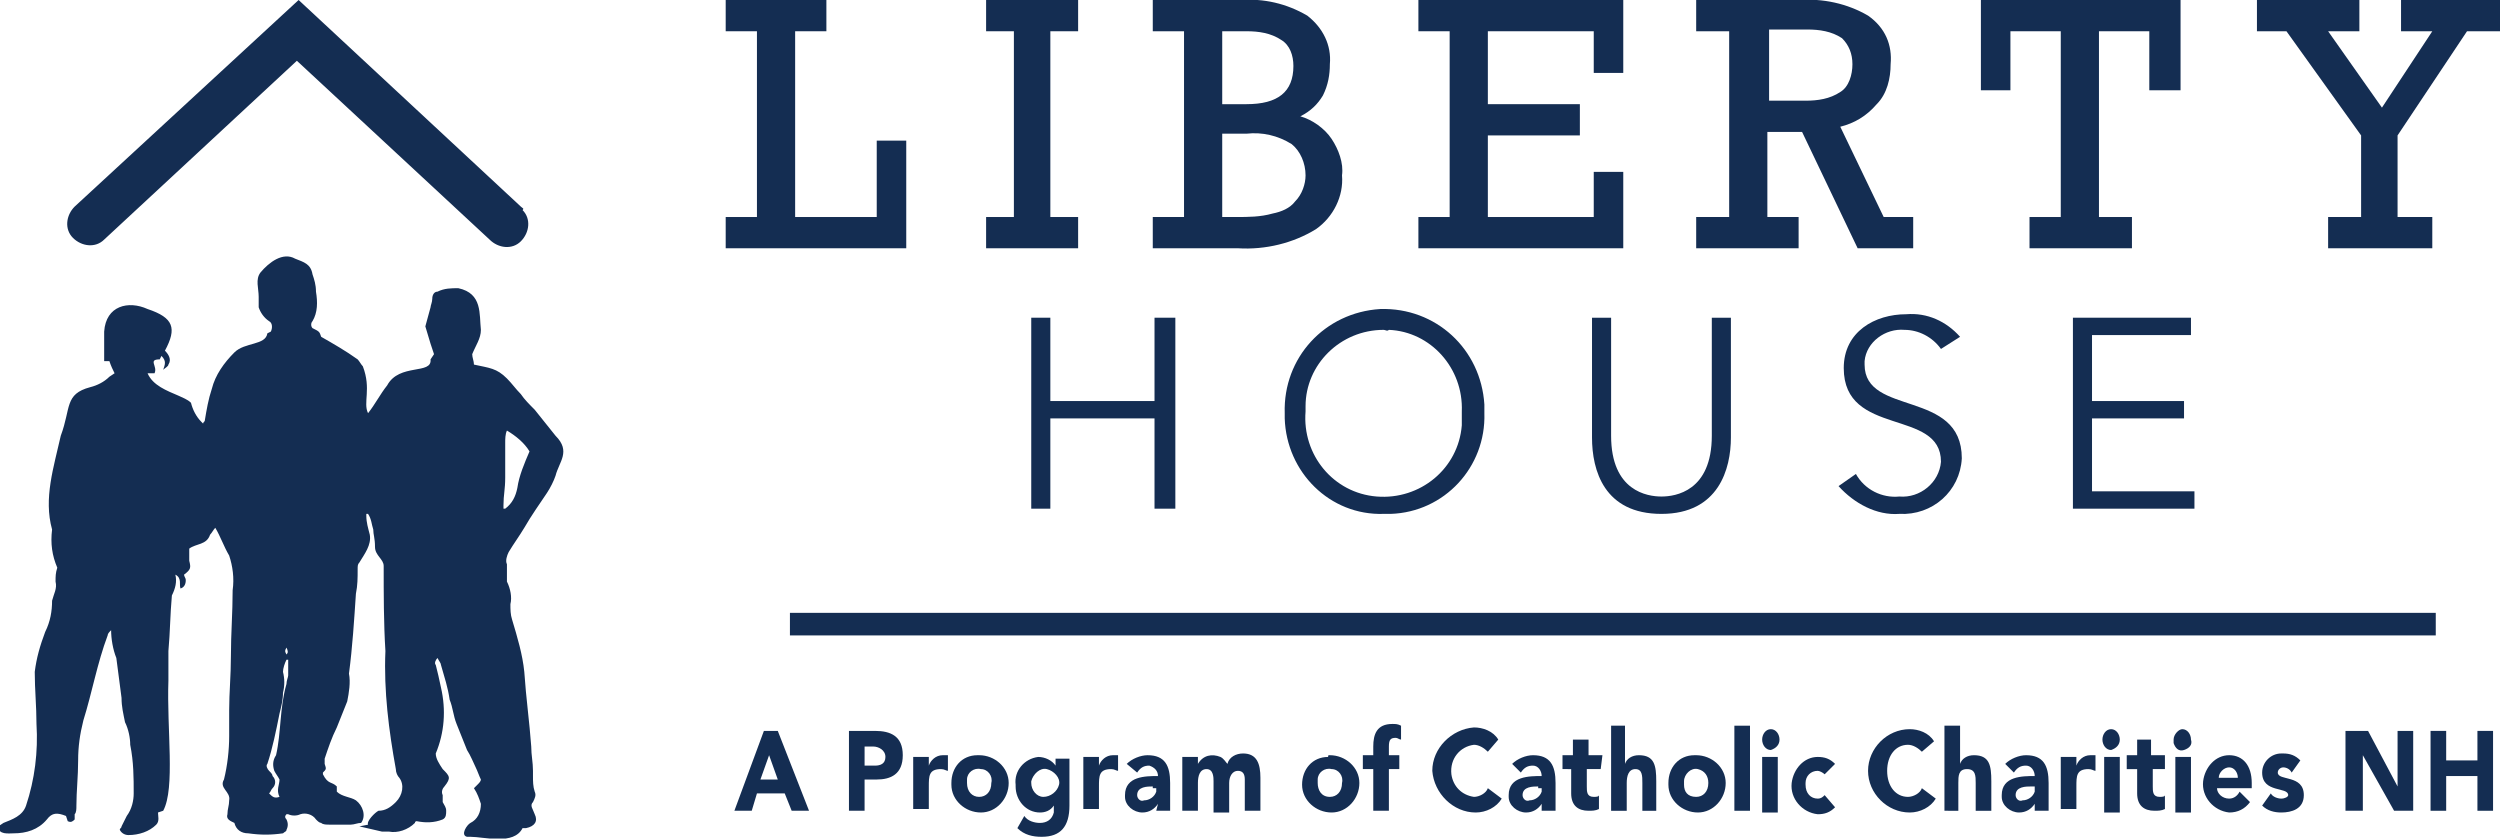 <?xml version="1.0" encoding="UTF-8"?>
<!-- Generator: Adobe Illustrator 26.3.1, SVG Export Plug-In . SVG Version: 6.00 Build 0)  -->
<svg xmlns="http://www.w3.org/2000/svg" xmlns:xlink="http://www.w3.org/1999/xlink" version="1.1" id="Layer_1" x="0px" y="0px" viewBox="0 0 144 48.3" style="enable-background:new 0 0 144 48.3;" xml:space="preserve">
<style type="text/css">
	.st0{fill:#142D52;}
</style>
<g id="Layer_2_00000183965283106899322180000002554242258336242361_">
	<g id="Layer_1-2">
		<path class="st0" d="M30,11.9L17.2,0l0,0L4.3,11.9c-0.5,0.5-0.6,1.3-0.1,1.8c0.5,0.5,1.3,0.6,1.8,0.1L17.1,3.5l11.1,10.3    c0.5,0.5,1.3,0.6,1.8,0.1c0.5-0.5,0.6-1.3,0.1-1.8C30.2,12,30.1,12,30,11.9"></path>
		<path class="st0" d="M16.5,37.3c-0.1,0.2-0.1,0.2,0,0.4C16.6,37.6,16.6,37.5,16.5,37.3 M16.1,44.9c-0.1-0.2-0.2-0.3-0.3-0.5    c-0.1-0.3-0.1-0.6,0.1-0.9c0.3-1.3,0.2-2.7,0.6-4.1c0-0.2,0.1-0.4,0.1-0.5c0-0.2,0-0.4,0-0.6c0-0.1,0-0.2,0-0.3h-0.1    c-0.1,0.2-0.2,0.5-0.2,0.7c0.1,0.4,0.1,0.8,0,1.2c0,0.4-0.1,0.8-0.2,1.2c-0.2,1-0.4,2-0.7,2.9c-0.1,0.1,0,0.3,0.1,0.4    c0.1,0.1,0.2,0.2,0.2,0.3c0.2,0.2,0.2,0.5,0,0.7c-0.1,0.1-0.1,0.2-0.2,0.3c0.2,0.2,0.3,0.3,0.6,0.2C15.9,45.5,16.1,45.2,16.1,44.9     M30.5,26c-0.3-0.5-0.8-0.9-1.3-1.2c-0.1,0.2-0.1,0.5-0.1,0.7c0,0.7,0,1.3,0,2s-0.1,1-0.1,1.6c0,0.1,0,0.1,0,0.2h0.1    c0.4-0.3,0.6-0.7,0.7-1.2C29.9,27.4,30.2,26.7,30.5,26 M21.2,47.5c-0.1-0.2,0.4-0.7,0.6-0.8h0c0.4,0,0.7-0.2,1-0.5    c0.4-0.4,0.5-1,0.2-1.4c-0.1-0.1-0.2-0.3-0.2-0.5c-0.4-2.2-0.7-4.5-0.6-6.8c-0.1-1.6-0.1-3.3-0.1-4.9c0-0.4-0.5-0.6-0.5-1.1    s-0.1-0.7-0.1-1c-0.1-0.3-0.1-0.6-0.3-0.9h-0.1c0,0,0,0.1,0,0.1c0,0.4,0.1,0.7,0.2,1.1c0.1,0.6-0.3,1.1-0.6,1.6    c-0.1,0.1-0.1,0.2-0.1,0.4c0,0.5,0,0.9-0.1,1.4c-0.1,1.5-0.2,3.1-0.4,4.6c0.1,0.5,0,1.1-0.1,1.6c-0.2,0.5-0.4,1-0.6,1.5    c-0.3,0.6-0.5,1.2-0.7,1.8c0,0.1,0,0.2,0,0.3c0.1,0.3,0.1,0.3-0.1,0.5h0v0.1c0.3,0.6,0.5,0.4,0.8,0.7c0,0.1,0,0.2,0,0.3    c0.3,0.3,0.8,0.3,1.1,0.5c0.4,0.3,0.6,0.9,0.3,1.3c-0.2,0-0.4,0.1-0.6,0.1c-0.4,0-0.8,0-1.2,0c-0.2,0-0.4,0-0.5-0.1    c-0.1,0-0.2-0.1-0.3-0.2c-0.2-0.3-0.6-0.4-0.9-0.3c-0.2,0.1-0.5,0.1-0.7,0c0,0,0,0-0.1,0c-0.1,0.1-0.1,0.2,0,0.3    c0.1,0.2,0.1,0.4,0,0.6c0,0.1-0.1,0.1-0.2,0.2c-0.7,0.1-1.3,0.1-2,0c-0.4,0-0.7-0.2-0.8-0.6c-0.2-0.1-0.5-0.2-0.4-0.5    c0-0.3,0.1-0.5,0.1-0.8c0.1-0.5-0.6-0.7-0.3-1.2c0.2-0.8,0.3-1.7,0.3-2.5c0-0.5,0-1,0-1.5c0-1,0.1-2,0.1-3.1    c0-1.3,0.1-2.5,0.1-3.8c0.1-0.7,0-1.4-0.2-2c-0.3-0.5-0.5-1.1-0.8-1.6c-0.1,0.1-0.2,0.3-0.3,0.4c-0.2,0.6-0.8,0.5-1.2,0.8    c0,0.2,0,0.5,0,0.7c0.1,0.4,0.1,0.5-0.3,0.8c0,0.1,0.1,0.2,0.1,0.3s0,0.4-0.3,0.5c-0.1-0.2,0.1-0.6-0.3-0.8c0.1,0.4,0,0.8-0.2,1.2    c-0.1,1.1-0.1,2.1-0.2,3.2c0,0.6,0,1.1,0,1.7c-0.1,2.8,0.4,6.2-0.3,7.5l-0.3,0.1c0,0.2,0.1,0.5-0.1,0.7c-0.4,0.4-1,0.6-1.6,0.6    c-0.2,0-0.4-0.1-0.5-0.3c0-0.1,0.1-0.1,0.1-0.2c0.1-0.2,0.2-0.4,0.3-0.6c0.3-0.4,0.4-0.9,0.4-1.3c0-0.9,0-1.8-0.2-2.8    c0-0.4-0.1-0.9-0.3-1.3c-0.1-0.5-0.2-0.9-0.2-1.4c-0.1-0.8-0.2-1.5-0.3-2.3c-0.2-0.5-0.3-1.1-0.3-1.6c-0.1,0.1-0.2,0.2-0.2,0.3    c-0.6,1.6-0.9,3.3-1.4,4.9c-0.2,0.8-0.3,1.5-0.3,2.3c0,0.9-0.1,1.8-0.1,2.6c0,0.2,0,0.4-0.1,0.5v0.3c-0.1,0.1-0.2,0.2-0.4,0.1    c0,0,0,0,0,0l-0.1-0.3c-0.5-0.2-0.8-0.2-1.1,0.2c-0.5,0.6-1.2,0.8-1.9,0.8c-0.3,0-0.9,0.1-0.9-0.4l0.3-0.2c0.5-0.2,1.1-0.4,1.3-1    c0.5-1.5,0.7-3.1,0.6-4.7c0-1-0.1-2-0.1-3c0.1-0.8,0.3-1.5,0.6-2.3C2.9,35.8,3,35.2,3,34.6c0.1-0.4,0.3-0.7,0.2-1.1    c0-0.3,0-0.5,0.1-0.8C3,32,2.9,31.3,3,30.5c-0.5-1.8,0.1-3.6,0.5-5.4c0.6-1.6,0.2-2.4,1.7-2.8c0.4-0.1,0.8-0.3,1.1-0.6l0,0    l0.3-0.2c-0.1-0.2-0.2-0.4-0.3-0.7L6,20.8c0,0,0-0.1,0-0.1c0-0.5,0-1,0-1.6c0.1-1.5,1.4-1.8,2.5-1.3c1.5,0.5,1.7,1.1,1,2.4    c0.2,0.2,0.4,0.5,0.2,0.8c0,0.1-0.2,0.2-0.3,0.3c0.1-0.3,0.2-0.5-0.1-0.8l-0.1,0.2c-0.7,0-0.1,0.4-0.3,0.8c-0.1,0-0.3,0-0.4,0    c0.3,0.7,1.1,1,1.8,1.3c0.2,0.1,0.5,0.2,0.7,0.4c0.1,0.4,0.3,0.8,0.6,1.1l0.1,0.1c0-0.1,0.1-0.1,0.1-0.2c0.1-0.6,0.2-1.2,0.4-1.8    c0.2-0.8,0.7-1.5,1.3-2.1c0.6-0.6,1.8-0.4,1.9-1.1l0.2-0.1c0.1-0.2,0.1-0.5-0.1-0.6c0,0,0,0,0,0c-0.3-0.2-0.5-0.5-0.6-0.8    c0-0.2,0-0.4,0-0.6c0-0.5-0.2-1,0.1-1.4c0.5-0.6,1.3-1.2,2-0.8c0.5,0.2,0.9,0.3,1,0.9c0.1,0.3,0.2,0.6,0.2,1    c0.1,0.6,0.1,1.2-0.2,1.7c-0.1,0.1-0.1,0.3,0,0.4c0.4,0.2,0.4,0.2,0.5,0.5c0.7,0.4,1.4,0.8,2.1,1.3c0.1,0.1,0.2,0.3,0.3,0.4    c0.5,1.3,0,2.1,0.3,2.7c0.4-0.5,0.7-1.1,1.1-1.6c0.7-1.3,2.6-0.6,2.5-1.5l0.2-0.3l-0.2-0.6c-0.1-0.3-0.2-0.7-0.3-1    c0.1-0.4,0.2-0.7,0.3-1.1c0-0.1,0.1-0.3,0.1-0.5c0-0.2,0.1-0.4,0.3-0.4c0.4-0.2,0.8-0.2,1.2-0.2c1.4,0.3,1.2,1.5,1.3,2.4    c0,0.5-0.3,0.9-0.5,1.4h0c0,0.2,0.1,0.4,0.1,0.6c0.9,0.2,1.3,0.2,1.9,0.8c0.3,0.3,0.5,0.6,0.8,0.9c0.2,0.3,0.5,0.6,0.8,0.9    c0.4,0.5,0.8,1,1.2,1.5c0.9,0.9,0.2,1.5,0,2.3c-0.1,0.3-0.3,0.7-0.5,1c-0.4,0.6-0.9,1.3-1.3,2c-0.3,0.5-0.6,0.9-0.9,1.4    c-0.1,0.2-0.2,0.5-0.1,0.7c0,0.3,0,0.7,0,1c0.2,0.4,0.3,0.9,0.2,1.3c0,0.3,0,0.6,0.1,0.9c0.3,1,0.6,2,0.7,3    c0.1,1.5,0.3,2.9,0.4,4.3c0,0.5,0.1,0.9,0.1,1.4c0,0.1,0,0.2,0,0.3c0,0.3,0,0.6,0.1,0.9c0.1,0.2,0,0.4-0.1,0.6    c-0.2,0.2,0,0.4,0.1,0.7c0.2,0.4,0,0.7-0.5,0.8h-0.2c-0.5,1-2.2,0.5-3,0.5c-0.1,0-0.2,0-0.2,0c-0.4-0.1,0-0.7,0.2-0.8    c0.4-0.2,0.6-0.6,0.6-1.1c-0.1-0.3-0.2-0.6-0.4-0.9c0.1-0.1,0.1-0.1,0.2-0.2c0.1-0.1,0.2-0.2,0.2-0.3c0,0,0,0,0,0    c-0.1-0.2-0.2-0.5-0.3-0.7s-0.3-0.7-0.5-1c-0.2-0.5-0.4-1-0.6-1.5s-0.2-0.9-0.4-1.4c-0.1-0.7-0.3-1.3-0.5-2c0-0.1-0.1-0.2-0.2-0.4    c-0.1,0.1-0.2,0.3-0.1,0.4c0.1,0.4,0.2,0.8,0.3,1.3c0.3,1.3,0.2,2.6-0.3,3.8c0,0.3,0.2,0.6,0.4,0.9l0,0c0.4,0.4,0.5,0.5,0.1,1    c-0.1,0.1-0.2,0.3-0.1,0.5c0,0.1,0,0.3,0,0.4c0.1,0.2,0.2,0.3,0.2,0.5s0,0.4-0.2,0.5c-0.5,0.2-1,0.2-1.5,0.1c0,0-0.1,0-0.1,0.1    c-0.4,0.4-1,0.6-1.5,0.5h-0.4c-0.4-0.1-0.9-0.2-1.3-0.3"></path>
		<polygon class="st0" points="41.8,0 41.8,1.8 43.6,1.8 43.6,12.5 41.8,12.5 41.8,14.3 52.2,14.3 52.2,8.1 50.5,8.1 50.5,12.5     45.8,12.5 45.8,1.8 47.6,1.8 47.6,0   "></polygon>
		<polygon class="st0" points="56.8,0 56.8,1.8 58.4,1.8 58.4,12.5 56.8,12.5 56.8,14.3 62.1,14.3 62.1,12.5 60.5,12.5 60.5,1.8     62.1,1.8 62.1,0   "></polygon>
		<path class="st0" d="M75.2,10.1c0-0.7-0.3-1.4-0.8-1.8c-0.8-0.5-1.7-0.7-2.6-0.6h-1.4v4.8h0.8c0.7,0,1.4,0,2.1-0.2    c0.5-0.1,1-0.3,1.3-0.7C75,11.2,75.2,10.6,75.2,10.1 M74.5,3.8c0-0.6-0.2-1.2-0.7-1.5c-0.6-0.4-1.3-0.5-2-0.5h-1.4V6h1.4    C73.6,6,74.5,5.3,74.5,3.8 M76.6,3.7c0,0.6-0.1,1.2-0.4,1.8c-0.3,0.5-0.7,0.9-1.3,1.2c0.7,0.2,1.4,0.7,1.8,1.3    c0.4,0.6,0.7,1.4,0.6,2.1c0.1,1.2-0.5,2.4-1.5,3.1c-1.3,0.8-2.9,1.2-4.5,1.1h-4.9v-1.8h1.8V1.8h-1.8V0h5c1.4-0.1,2.7,0.2,3.9,0.9    C76.2,1.6,76.7,2.6,76.6,3.7"></path>
		<polygon class="st0" points="81.7,0 81.7,1.8 83.5,1.8 83.5,12.5 81.7,12.5 81.7,14.3 93.5,14.3 93.5,9.9 91.8,9.9 91.8,12.5     85.7,12.5 85.7,7.8 91,7.8 91,6 85.7,6 85.7,1.8 91.8,1.8 91.8,4.2 93.5,4.2 93.5,0   "></polygon>
		<path class="st0" d="M106.7,3.7c0-0.6-0.2-1.1-0.6-1.5c-0.6-0.4-1.3-0.5-2-0.5h-2.2v4.1h2.1c0.7,0,1.4-0.1,2-0.5    C106.5,5,106.7,4.3,106.7,3.7 M108.9,3.7c0,0.8-0.2,1.7-0.8,2.3c-0.6,0.7-1.3,1.1-2.1,1.3l2.5,5.2h1.7v1.8H107l-3.2-6.7h-2v4.9    h1.8v1.8h-5.9v-1.8h1.9V1.8h-1.9V0h5.9c1.4-0.1,2.8,0.2,4,0.9C108.6,1.6,109,2.6,108.9,3.7"></path>
		<polygon class="st0" points="114.1,0 114.1,5.2 115.8,5.2 115.8,1.8 118.7,1.8 118.7,12.5 116.9,12.5 116.9,14.3 122.8,14.3     122.8,12.5 120.9,12.5 120.9,1.8 123.8,1.8 123.8,5.2 125.6,5.2 125.6,0   "></polygon>
		<polygon class="st0" points="138.3,0 138.3,1.8 140.1,1.8 137.2,6.2 134.1,1.8 135.9,1.8 135.9,0 130,0 130,1.8 131.7,1.8     136,7.8 136,12.5 134.1,12.5 134.1,14.3 140.1,14.3 140.1,12.5 138.1,12.5 138.1,7.8 142.1,1.8 144,1.8 144,0   "></polygon>
		<polygon class="st0" points="59.4,18.3 60.5,18.3 60.5,23.1 66.5,23.1 66.5,18.3 67.7,18.3 67.7,29.3 66.5,29.3 66.5,24.1     60.5,24.1 60.5,29.3 59.4,29.3   "></polygon>
		<path class="st0" d="M79.7,19c-2.5,0-4.5,2-4.5,4.4c0,0.1,0,0.2,0,0.3c-0.2,2.5,1.6,4.7,4.1,4.9s4.7-1.6,4.9-4.1    c0-0.3,0-0.6,0-0.8c0.1-2.5-1.8-4.6-4.2-4.7C79.9,19.1,79.8,19,79.7,19 M79.7,29.6c-3.1,0.1-5.6-2.4-5.7-5.5c0-0.1,0-0.2,0-0.3    c-0.1-3.2,2.3-5.8,5.5-6c3.2-0.1,5.8,2.3,6,5.5c0,0.2,0,0.3,0,0.5c0.1,3.1-2.3,5.7-5.4,5.8C79.9,29.6,79.8,29.6,79.7,29.6"></path>
		<path class="st0" d="M99.7,25.2c0,1.8-0.7,4.4-4,4.4s-4-2.5-4-4.4v-6.9h1.1v6.8c0,3.2,2.1,3.5,2.9,3.5s2.9-0.3,2.9-3.5v-6.8h1.1    L99.7,25.2z"></path>
		<path class="st0" d="M111.8,20.1c-0.5-0.7-1.3-1.1-2.1-1.1c-1.1-0.1-2.2,0.7-2.3,1.8c0,0.1,0,0.1,0,0.2c0,3,5.6,1.4,5.6,5.4    c-0.1,1.9-1.7,3.3-3.6,3.2c-1.3,0.1-2.6-0.6-3.5-1.6l1-0.7c0.5,0.9,1.5,1.4,2.5,1.3c1.2,0.1,2.3-0.8,2.4-2c0-3.1-5.6-1.4-5.6-5.4    c0-2.1,1.8-3.1,3.6-3.1c1.2-0.1,2.3,0.4,3.1,1.3L111.8,20.1z"></path>
		<polygon class="st0" points="120.5,28.3 126.4,28.3 126.4,29.3 119.4,29.3 119.4,18.3 126.2,18.3 126.2,19.3 120.5,19.3     120.5,23.1 125.8,23.1 125.8,24.1 120.5,24.1   "></polygon>
		<path class="st0" d="M44.3,43.5l-0.5,1.4h1L44.3,43.5z M44,42.1h0.8l1.8,4.6h-1l-0.4-1h-1.6l-0.3,1h-1L44,42.1z"></path>
		<path class="st0" d="M49.8,44.1h0.6c0.3,0,0.6-0.1,0.6-0.5S50.6,43,50.3,43h-0.5V44.1z M48.9,42.1h1.5c0.9,0,1.6,0.3,1.6,1.4    s-0.7,1.4-1.5,1.4h-0.7v1.8h-0.9V42.1z"></path>
		<path class="st0" d="M52.6,43.6h0.9v0.5l0,0c0.1-0.3,0.4-0.6,0.8-0.6c0.1,0,0.2,0,0.3,0v0.9c-0.1,0-0.2-0.1-0.4-0.1    c-0.7,0-0.7,0.4-0.7,1v1.3h-0.9L52.6,43.6z"></path>
		<path class="st0" d="M56.4,45.9c0.4,0,0.7-0.3,0.7-0.8c0.1-0.4-0.2-0.8-0.6-0.8c-0.4-0.1-0.8,0.2-0.8,0.6c0,0.1,0,0.2,0,0.2    C55.7,45.6,56,45.9,56.4,45.9 M56.4,43.5c0.9,0,1.7,0.7,1.7,1.6c0,0.9-0.7,1.7-1.6,1.7c-0.9,0-1.7-0.7-1.7-1.6c0,0,0-0.1,0-0.1    c0-0.9,0.6-1.6,1.5-1.6C56.3,43.5,56.4,43.5,56.4,43.5"></path>
		<path class="st0" d="M60.1,45.9c0.4,0,0.8-0.3,0.9-0.7s-0.3-0.8-0.7-0.9s-0.8,0.3-0.9,0.7c0,0,0,0.1,0,0.1    C59.4,45.5,59.7,45.9,60.1,45.9 M61.6,46.4c0,1.2-0.5,1.8-1.6,1.8c-0.5,0-1-0.1-1.4-0.5L59,47c0.2,0.3,0.6,0.4,0.9,0.4    c0.4,0,0.7-0.2,0.8-0.6c0,0,0-0.1,0-0.1v-0.3l0,0c-0.2,0.3-0.5,0.4-0.8,0.4c-0.8,0-1.4-0.7-1.4-1.5c0,0,0-0.1,0-0.1    c-0.1-0.8,0.5-1.5,1.3-1.6c0.4,0,0.8,0.2,1,0.5l0,0v-0.4h0.8L61.6,46.4z"></path>
		<path class="st0" d="M62.4,43.6h0.9v0.5l0,0c0.1-0.3,0.4-0.6,0.8-0.6c0.1,0,0.2,0,0.3,0v0.9c-0.1,0-0.2-0.1-0.4-0.1    c-0.7,0-0.7,0.4-0.7,1v1.3h-0.9V43.6z"></path>
		<path class="st0" d="M66.4,45.3c-0.3,0-0.9,0-0.9,0.5c0,0.2,0.2,0.4,0.4,0.3c0,0,0,0,0,0c0.3,0,0.6-0.2,0.7-0.5c0,0,0,0,0,0v-0.2    H66.4z M66.7,46.3L66.7,46.3c-0.2,0.3-0.5,0.5-0.9,0.5c-0.5,0-1-0.4-1-0.9c0,0,0-0.1,0-0.1c0-1.1,1.2-1.1,1.9-1.1    c0-0.3-0.2-0.5-0.5-0.6c0,0,0,0,0,0c-0.3,0-0.5,0.1-0.7,0.4L64.9,44c0.3-0.3,0.8-0.5,1.2-0.5c1,0,1.3,0.6,1.3,1.6v1.6h-0.8    L66.7,46.3z"></path>
		<path class="st0" d="M68.1,43.6H69V44l0,0c0.3-0.5,0.8-0.6,1.3-0.4c0.2,0.1,0.3,0.3,0.4,0.4c0.1-0.4,0.5-0.6,0.9-0.6    c0.8,0,1,0.6,1,1.4v1.9h-0.9v-1.8c0-0.3-0.1-0.5-0.4-0.5s-0.5,0.3-0.5,0.7v1.7h-0.9V45c0-0.2,0-0.7-0.4-0.7S69,44.7,69,45.1v1.6    h-0.9V43.6z"></path>
		<path class="st0" d="M76.6,45.9c0.4,0,0.7-0.3,0.7-0.8c0.1-0.4-0.2-0.8-0.6-0.8c-0.4-0.1-0.8,0.2-0.8,0.6c0,0.1,0,0.2,0,0.2    C75.9,45.5,76.1,45.9,76.6,45.9C76.6,45.9,76.6,45.9,76.6,45.9 M76.6,43.5c0.9,0,1.7,0.7,1.7,1.6c0,0.9-0.7,1.7-1.6,1.7    c-0.9,0-1.7-0.7-1.7-1.6c0,0,0,0,0,0c0-0.9,0.6-1.6,1.5-1.6C76.5,43.5,76.5,43.5,76.6,43.5"></path>
		<path class="st0" d="M79.1,44.3h-0.6v-0.8h0.6V43c0-0.7,0.2-1.3,1.1-1.3c0.2,0,0.3,0,0.5,0.1v0.8c-0.1,0-0.2-0.1-0.3-0.1    c-0.3,0-0.4,0.1-0.4,0.5v0.5h0.6v0.8H80v2.4h-0.9L79.1,44.3z"></path>
		<path class="st0" d="M85.7,43.3c-0.2-0.2-0.5-0.4-0.8-0.4c-0.8,0.1-1.4,0.8-1.3,1.7c0.1,0.7,0.6,1.2,1.3,1.3    c0.3,0,0.7-0.2,0.8-0.5l0.8,0.6c-0.3,0.5-0.9,0.8-1.5,0.8c-1.3,0-2.4-1.1-2.5-2.4c0-1.3,1.1-2.4,2.4-2.5l0,0    c0.5,0,1.1,0.2,1.4,0.7L85.7,43.3z"></path>
		<path class="st0" d="M88.6,45.3c-0.3,0-0.9,0-0.9,0.5c0,0.2,0.2,0.4,0.4,0.3c0,0,0,0,0,0c0.3,0,0.6-0.2,0.7-0.5c0,0,0,0,0,0v-0.2    H88.6z M88.8,46.3L88.8,46.3c-0.2,0.3-0.5,0.5-0.9,0.5c-0.5,0-1-0.4-1-0.9c0,0,0-0.1,0-0.1c0-1.1,1.2-1.1,1.9-1.1    c0-0.3-0.2-0.6-0.5-0.6c0,0,0,0,0,0c-0.3,0-0.5,0.1-0.7,0.4L87.1,44c0.3-0.3,0.8-0.5,1.2-0.5c1,0,1.3,0.6,1.3,1.6v1.6h-0.8    L88.8,46.3z"></path>
		<path class="st0" d="M92.2,44.3h-0.8v1c0,0.3,0,0.6,0.4,0.6c0.1,0,0.3,0,0.3-0.1v0.8c-0.2,0.1-0.4,0.1-0.6,0.1c-0.6,0-1-0.3-1-1    v-1.4H90v-0.8h0.6v-0.9h0.9v0.9h0.8L92.2,44.3z"></path>
		<path class="st0" d="M93.6,41.8V44l0,0c0.1-0.3,0.4-0.5,0.8-0.5c0.9,0,1,0.6,1,1.5v1.7h-0.8v-1.6c0-0.4,0-0.8-0.4-0.8    s-0.5,0.4-0.5,0.8v1.6h-0.9v-4.9H93.6z"></path>
		<path class="st0" d="M97.7,45.9c0.4,0,0.7-0.3,0.7-0.8c0-0.4-0.2-0.7-0.6-0.8S97,44.6,97,45c0,0.1,0,0.1,0,0.2    C97,45.6,97.2,45.9,97.7,45.9 M97.7,43.5c0.9,0,1.7,0.7,1.7,1.6s-0.7,1.7-1.6,1.7c-0.9,0-1.7-0.7-1.7-1.6c0,0,0-0.1,0-0.1    c0-0.9,0.6-1.6,1.5-1.6C97.6,43.5,97.6,43.5,97.7,43.5"></path>
		<rect x="99.9" y="41.8" class="st0" width="0.9" height="4.9"></rect>
		<path class="st0" d="M101.5,43.6h0.9v3.2h-0.9V43.6z M102,42c0.3,0,0.5,0.3,0.5,0.6c0,0.3-0.2,0.5-0.5,0.6c-0.3,0-0.5-0.3-0.5-0.6    C101.5,42.3,101.7,42,102,42C102,42,102,42,102,42"></path>
		<path class="st0" d="M105.1,44.6c-0.1-0.1-0.3-0.2-0.4-0.2c-0.4,0-0.7,0.3-0.7,0.7c0,0,0,0.1,0,0.1c0,0.5,0.3,0.8,0.7,0.8    c0.2,0,0.3-0.1,0.4-0.2l0.6,0.7c-0.3,0.3-0.6,0.4-1,0.4c-0.9-0.1-1.6-0.9-1.5-1.8c0.1-0.8,0.7-1.5,1.5-1.5c0.4,0,0.7,0.1,1,0.4    L105.1,44.6z"></path>
		<path class="st0" d="M110.7,43.3c-0.2-0.2-0.5-0.4-0.8-0.4c-0.7,0-1.2,0.6-1.2,1.5s0.5,1.5,1.2,1.5c0.3,0,0.7-0.2,0.8-0.5l0.8,0.6    c-0.3,0.5-0.9,0.8-1.5,0.8c-1.3,0-2.4-1.1-2.4-2.4s1.1-2.4,2.4-2.4c0.5,0,1.1,0.2,1.4,0.7L110.7,43.3z"></path>
		<path class="st0" d="M112.9,41.8V44l0,0c0.1-0.3,0.4-0.5,0.8-0.5c0.9,0,1,0.6,1,1.5v1.7h-0.9v-1.6c0-0.4,0-0.8-0.5-0.8    s-0.5,0.4-0.5,0.8v1.6H112v-4.9H112.9z"></path>
		<path class="st0" d="M117,45.3c-0.3,0-0.9,0-0.9,0.5c0,0.2,0.2,0.4,0.4,0.3c0,0,0,0,0,0c0.3,0,0.6-0.2,0.7-0.5c0,0,0,0,0-0.1v-0.2    H117z M117.2,46.3L117.2,46.3c-0.2,0.3-0.5,0.5-0.9,0.5c-0.5,0-1-0.4-1-0.9c0,0,0-0.1,0-0.1c0-1.1,1.2-1.1,1.9-1.1    c0-0.3-0.2-0.6-0.5-0.6c0,0,0,0,0,0c-0.3,0-0.5,0.1-0.7,0.4l-0.5-0.5c0.3-0.3,0.8-0.5,1.2-0.5c1,0,1.3,0.6,1.3,1.6v1.6h-0.8    L117.2,46.3z"></path>
		<path class="st0" d="M118.7,43.6h0.9v0.5l0,0c0.1-0.3,0.4-0.6,0.8-0.6c0.1,0,0.2,0,0.3,0v0.9c-0.1,0-0.2-0.1-0.4-0.1    c-0.7,0-0.7,0.4-0.7,1v1.3h-0.9L118.7,43.6z"></path>
		<path class="st0" d="M121.2,43.6h0.9v3.2h-0.9V43.6z M121.6,42c0.3,0,0.5,0.3,0.5,0.6c0,0,0,0,0,0c0,0.3-0.2,0.5-0.5,0.6    c-0.3,0-0.5-0.3-0.5-0.6C121.1,42.3,121.3,42,121.6,42"></path>
		<path class="st0" d="M124.7,44.3H124v1c0,0.3,0,0.6,0.4,0.6c0.1,0,0.3,0,0.3-0.1v0.8c-0.2,0.1-0.4,0.1-0.6,0.1c-0.6,0-1-0.3-1-1    v-1.4h-0.6v-0.8h0.6v-0.9h0.8v0.9h0.8L124.7,44.3z"></path>
		<path class="st0" d="M125.3,43.6h0.9v3.2h-0.9V43.6z M125.7,42c0.3,0,0.5,0.3,0.5,0.6c0.1,0.3-0.1,0.5-0.4,0.6    c-0.3,0.1-0.5-0.1-0.6-0.4c0-0.1,0-0.1,0-0.2C125.2,42.3,125.5,42,125.7,42"></path>
		<path class="st0" d="M128.9,44.8c0-0.3-0.2-0.6-0.5-0.6c0,0,0,0,0,0c-0.3,0-0.6,0.3-0.6,0.6c0,0,0,0,0,0H128.9z M129.6,46.2    c-0.3,0.4-0.7,0.6-1.2,0.6c-0.9-0.1-1.6-0.9-1.5-1.8c0.1-0.8,0.7-1.5,1.5-1.5c0.8,0,1.3,0.6,1.3,1.6v0.3h-2c0,0.3,0.3,0.6,0.7,0.6    c0.3,0,0.5-0.2,0.6-0.4L129.6,46.2z"></path>
		<path class="st0" d="M132,44.5c-0.1-0.2-0.3-0.3-0.5-0.3c-0.1,0-0.3,0.1-0.3,0.3c0,0.5,1.5,0.1,1.5,1.3c0,0.8-0.7,1-1.3,1    c-0.4,0-0.8-0.1-1.1-0.4l0.5-0.7c0.1,0.2,0.4,0.3,0.6,0.3c0.2,0,0.4-0.1,0.4-0.2c0-0.5-1.5-0.1-1.5-1.3c0-0.6,0.5-1.1,1.1-1.1    c0,0,0.1,0,0.1,0c0.4,0,0.7,0.1,1,0.4L132,44.5z"></path>
		<polygon class="st0" points="135.1,42.1 136.4,42.1 138.1,45.3 138.1,45.3 138.1,42.1 139,42.1 139,46.7 137.9,46.7 136.1,43.5     136.1,43.5 136.1,46.7 135.1,46.7   "></polygon>
		<polygon class="st0" points="142.7,42.1 142.7,43.8 140.9,43.8 140.9,42.1 140,42.1 140,46.7 140.9,46.7 140.9,44.7 142.7,44.7     142.7,46.7 143.6,46.7 143.6,42.1   "></polygon>
		<rect x="45.5" y="35.3" class="st0" width="94.8" height="1.3"></rect>
	</g>
</g>
</svg>
